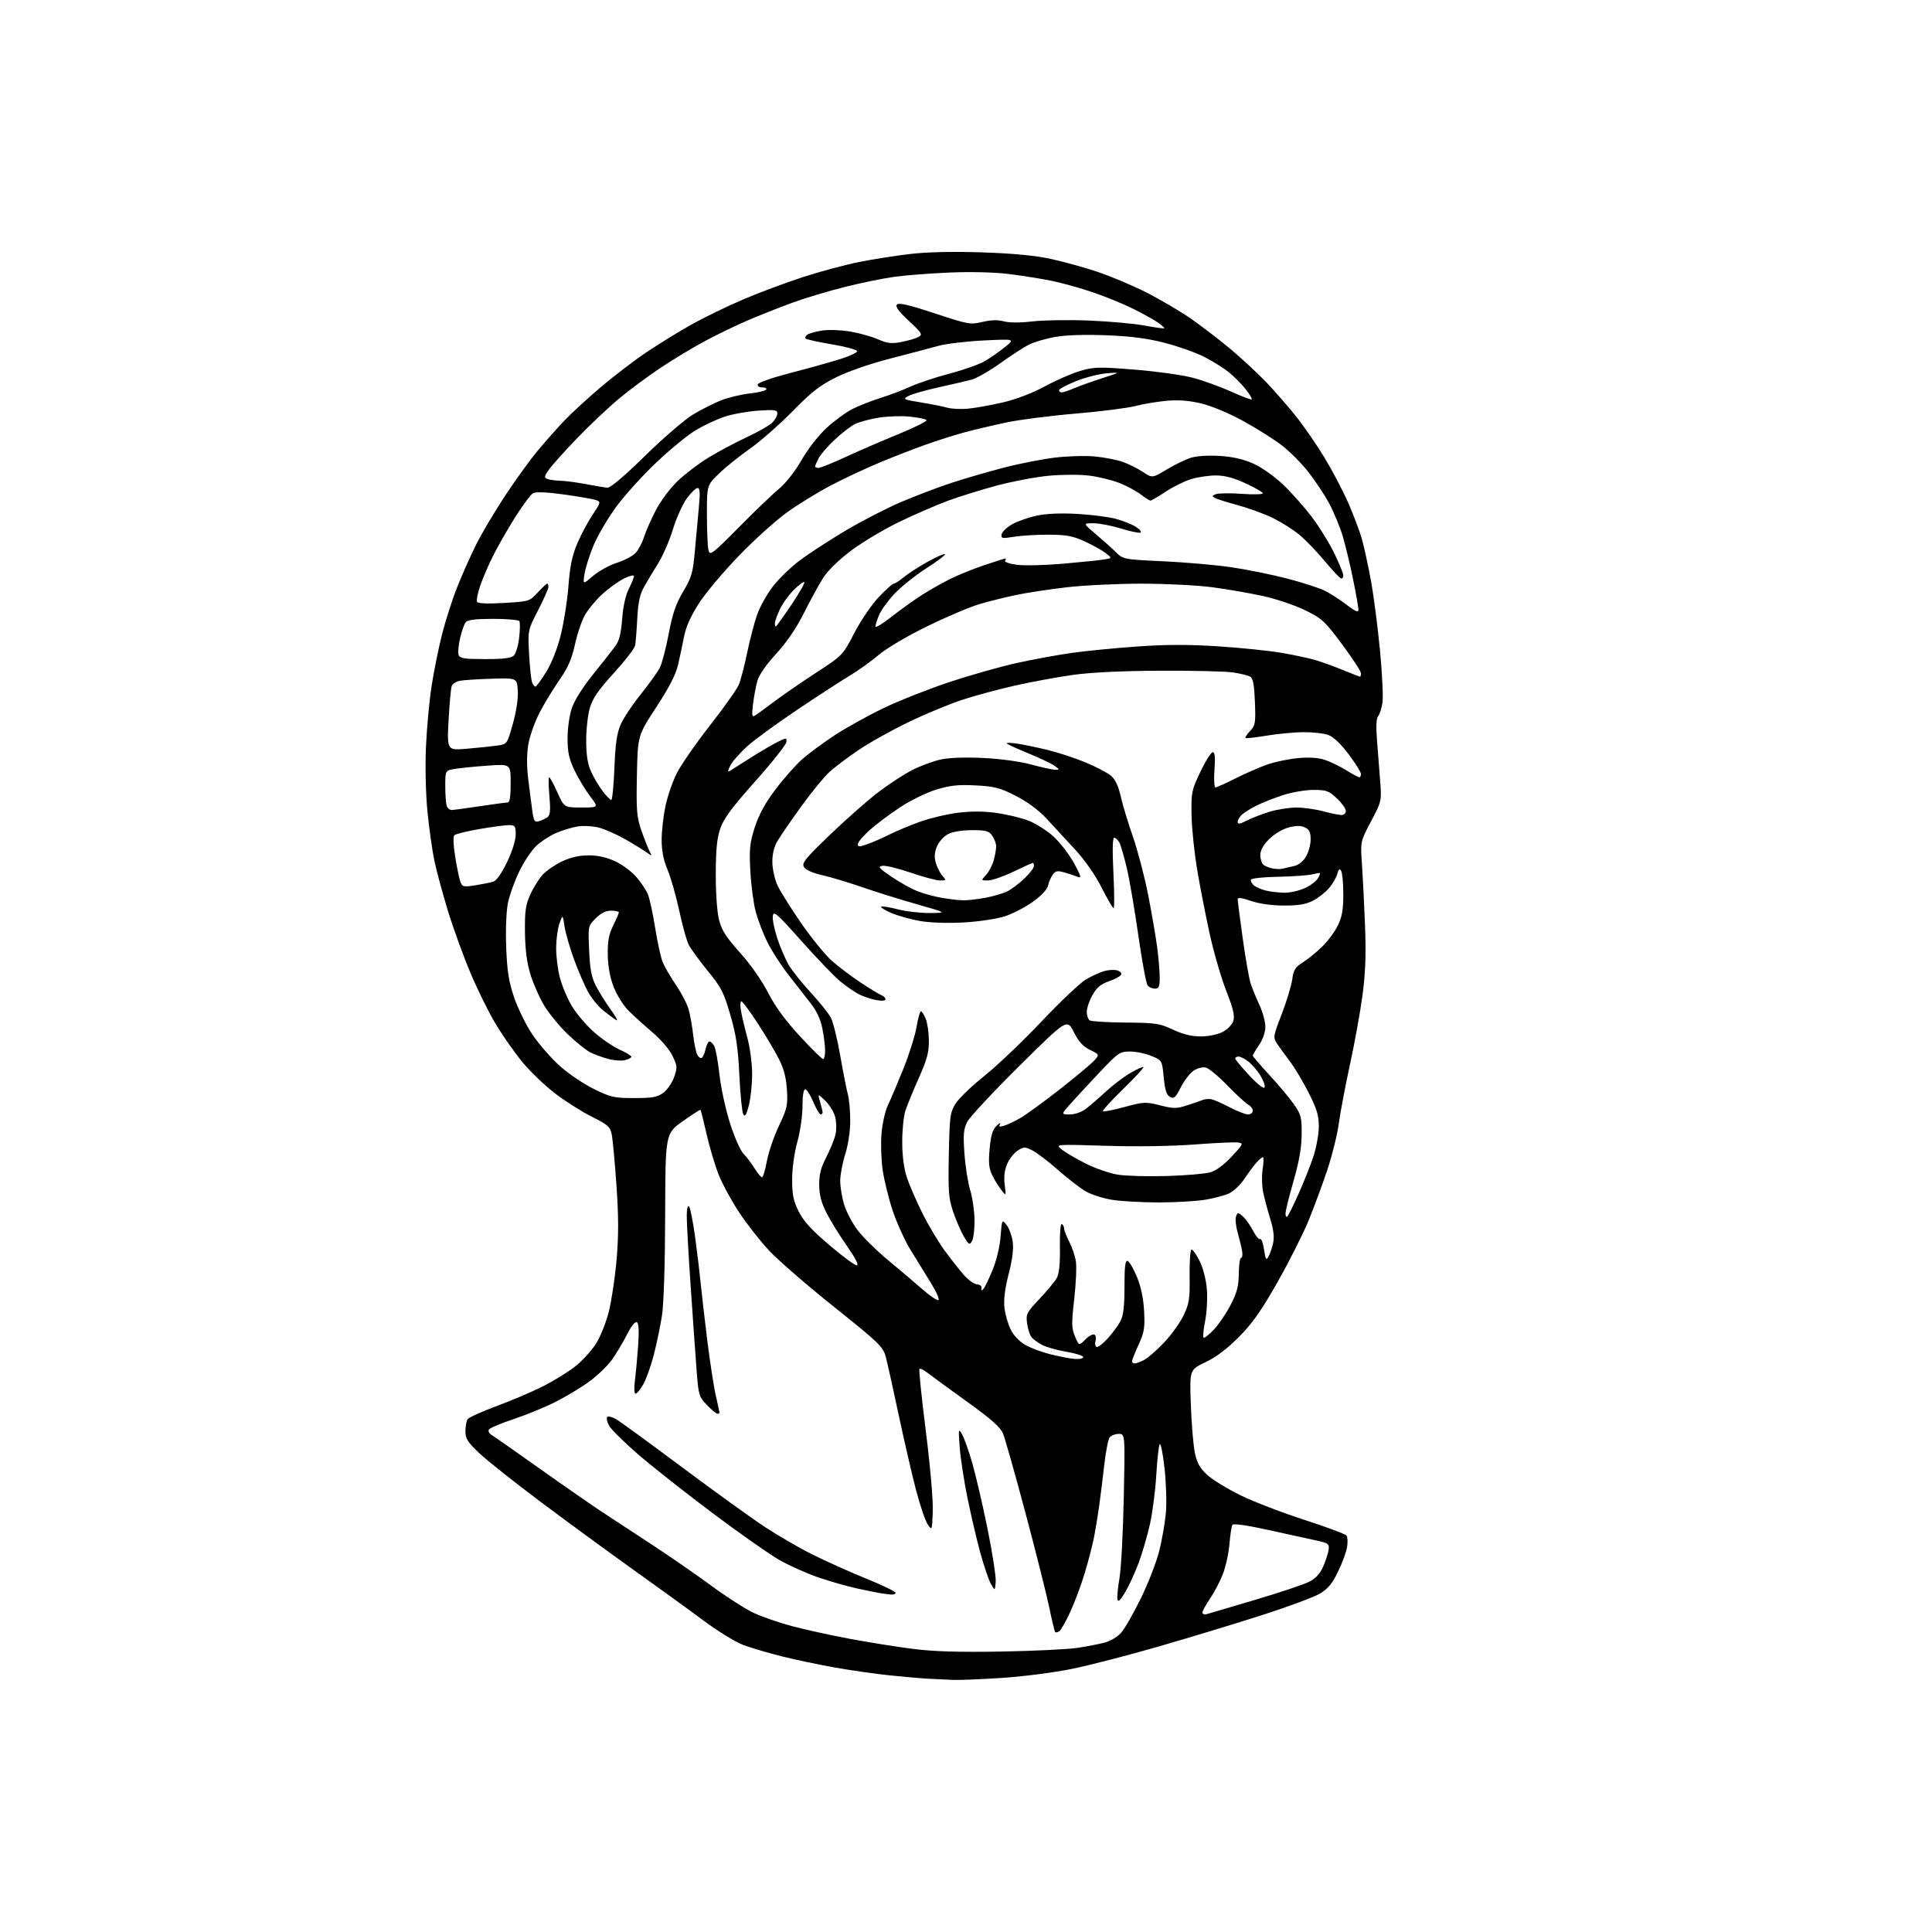 <?xml version="1.0" encoding="UTF-8" standalone="no"?>
<svg 
  version="1.1" 
  xmlns="http://www.w3.org/2000/svg" 
  xmlns:xlink="http://www.w3.org/1999/xlink" 
  xmlns:svg="http://www.w3.org/2000/svg"
  xmlns:rdf="http://www.w3.org/1999/02/22-rdf-syntax-ns#"
  xmlns:cc="http://creativecommons.org/ns#"
  xmlns:dc="http://purl.org/dc/elements/1.1/"
  viewBox="0 0 768 768"
  width="768"
  height="768"
>
<style>svg {background-color: white; }</style>"
<path stroke="none" fill="black" fill-rule="evenodd" d="M379.00,667.79C376.52,667.70 372.02,667.49 369.00,667.32C365.98,667.15 359.00,666.54 353.50,665.96C348.00,665.39 338.32,664.00 332.00,662.89C325.68,661.77 316.10,659.76 310.72,658.41C305.34,657.06 298.46,655.02 295.42,653.88C292.38,652.75 285.31,648.40 279.70,644.23C274.09,640.05 261.62,631.02 252.00,624.16C242.38,617.30 225.87,605.22 215.32,597.32C204.77,589.42 193.63,580.59 190.57,577.69C185.88,573.26 185.00,571.88 185.02,568.96C185.02,567.06 185.40,564.91 185.86,564.19C186.32,563.47 191.44,561.14 197.25,559.00C203.05,556.87 211.35,553.34 215.69,551.15C220.03,548.97 225.85,545.40 228.61,543.21C231.38,541.03 235.07,537.01 236.82,534.28C238.57,531.56 240.88,525.87 241.96,521.64C243.04,517.41 244.44,508.15 245.07,501.05C245.93,491.33 245.93,483.97 245.06,471.32C244.42,462.07 243.57,452.93 243.18,451.00C242.54,447.88 241.67,447.11 235.27,443.92C231.32,441.95 224.72,437.77 220.61,434.62C216.50,431.47 210.61,425.81 207.52,422.03C204.43,418.25 199.72,411.52 197.05,407.08C194.37,402.63 189.88,393.54 187.07,386.89C184.26,380.23 180.20,369.06 178.06,362.07C175.91,355.07 173.46,346.01 172.62,341.92C171.78,337.84 170.56,329.10 169.91,322.50C169.23,315.59 168.98,304.77 169.32,297.00C169.65,289.57 170.63,278.77 171.52,273.00C172.40,267.23 174.25,258.00 175.63,252.50C177.01,247.00 179.74,238.45 181.70,233.50C183.66,228.55 187.06,220.90 189.26,216.50C191.45,212.10 196.62,203.38 200.75,197.12C204.87,190.86 210.73,182.76 213.77,179.12C216.80,175.48 221.58,170.09 224.39,167.14C227.20,164.20 233.75,158.19 238.94,153.79C244.13,149.40 252.23,143.21 256.94,140.05C261.65,136.88 269.58,132.00 274.56,129.19C279.54,126.38 288.82,121.86 295.17,119.14C301.52,116.42 312.29,112.39 319.11,110.17C325.92,107.96 336.00,105.25 341.50,104.15C347.00,103.05 356.23,101.61 362.00,100.94C368.76,100.16 378.92,99.94 390.50,100.33C402.56,100.73 411.47,101.57 417.50,102.88C422.45,103.95 430.72,106.22 435.88,107.92C441.03,109.63 449.78,113.29 455.32,116.06C460.85,118.83 469.01,123.62 473.44,126.70C477.87,129.79 485.10,135.34 489.50,139.05C493.90,142.76 500.22,148.66 503.55,152.15C506.87,155.64 512.11,161.65 515.19,165.50C518.27,169.35 523.32,176.67 526.42,181.76C529.51,186.85 533.77,194.95 535.89,199.76C538.00,204.57 540.43,210.97 541.30,214.00C542.17,217.03 543.79,224.45 544.91,230.50C546.03,236.55 547.67,249.14 548.56,258.47C549.46,267.81 549.90,277.24 549.55,279.42C549.20,281.61 548.42,284.00 547.81,284.72C547.09,285.60 546.94,288.83 547.38,294.27C547.75,298.80 548.32,306.10 548.64,310.50C549.23,318.45 549.21,318.55 545.00,326.50C540.77,334.50 540.77,334.50 541.40,343.50C541.74,348.45 542.30,359.48 542.62,368.00C543.06,379.39 542.80,386.68 541.63,395.50C540.76,402.10 538.52,414.48 536.66,423.00C534.81,431.52 532.81,442.11 532.21,446.52C531.62,450.94 529.56,459.27 527.63,465.05C525.70,470.82 522.35,479.87 520.19,485.16C518.03,490.44 512.49,501.43 507.88,509.58C501.38,521.07 497.93,525.97 492.50,531.45C487.79,536.19 483.43,539.49 479.19,541.50C472.87,544.50 472.87,544.50 473.38,558.50C473.65,566.20 474.39,574.84 475.01,577.70C475.88,581.69 477.04,583.71 480.01,586.39C482.13,588.31 488.06,591.93 493.18,594.43C498.31,596.94 509.70,601.32 518.50,604.17C527.30,607.01 534.85,609.83 535.27,610.42C535.70,611.01 535.79,613.08 535.48,615.00C535.17,616.92 533.56,621.30 531.91,624.72C529.62,629.46 527.90,631.55 524.70,633.47C522.39,634.85 512.17,638.66 502.00,641.93C491.82,645.20 473.38,650.81 461.00,654.39C448.62,657.98 432.77,662.07 425.76,663.48C418.75,664.89 406.38,666.48 398.26,667.00C390.14,667.53 381.48,667.88 379.00,667.79zM398.00,656.52C410.93,656.29 424.65,655.62 428.50,655.03C432.35,654.43 437.18,653.49 439.24,652.93C441.30,652.38 444.13,650.71 445.53,649.21C446.92,647.72 450.48,641.55 453.44,635.50C456.40,629.45 459.73,620.90 460.83,616.50C461.92,612.10 463.11,605.27 463.46,601.33C463.82,597.38 463.56,589.34 462.90,583.47C462.24,577.59 461.38,573.39 460.98,574.14C460.59,574.89 459.98,580.45 459.63,586.50C459.28,592.55 458.14,601.33 457.09,606.00C456.04,610.67 454.00,617.65 452.55,621.49C451.10,625.33 448.71,630.51 447.24,632.99C445.30,636.26 444.47,637.02 444.21,635.74C444.01,634.77 444.38,630.94 445.02,627.24C445.67,623.53 446.43,609.14 446.72,595.25C447.24,570.00 447.24,570.00 444.74,570.00C443.37,570.00 441.75,570.59 441.15,571.32C440.55,572.04 439.58,576.86 439.00,582.03C438.41,587.20 437.49,594.60 436.96,598.47C436.42,602.33 435.50,607.98 434.91,611.00C434.32,614.02 432.69,620.33 431.30,625.00C429.91,629.67 427.31,636.70 425.52,640.61C423.72,644.52 421.72,648.05 421.06,648.46C420.41,648.87 419.68,649.01 419.45,648.78C419.22,648.55 418.15,644.12 417.08,638.93C416.00,633.74 411.75,616.85 407.63,601.38C403.51,585.91 399.50,571.73 398.71,569.86C397.65,567.31 394.03,564.11 384.40,557.19C377.30,552.09 370.27,546.95 368.77,545.77C367.26,544.60 365.79,543.87 365.50,544.17C365.21,544.46 366.35,555.58 368.03,568.89C369.79,582.88 370.96,596.33 370.79,600.79C370.50,608.46 370.49,608.49 368.76,605.94C367.81,604.54 365.68,598.24 364.04,591.94C362.41,585.65 359.30,572.17 357.14,562.00C354.99,551.83 352.70,541.58 352.07,539.24C351.01,535.33 349.34,533.73 331.71,519.64C321.14,511.21 309.54,501.16 305.92,497.32C302.31,493.47 296.85,486.54 293.80,481.91C290.75,477.29 287.07,470.50 285.63,466.83C284.19,463.17 282.05,455.97 280.88,450.83C279.71,445.70 278.63,441.36 278.47,441.18C278.32,441.01 275.12,443.06 271.35,445.75C264.50,450.64 264.50,450.64 264.41,483.07C264.36,502.51 263.85,518.50 263.14,523.00C262.50,527.12 261.05,534.09 259.92,538.48C258.79,542.88 256.91,548.16 255.75,550.23C254.58,552.31 253.20,554.00 252.68,554.00C252.11,554.00 251.99,551.89 252.39,548.75C252.76,545.86 253.34,539.63 253.67,534.89C254.08,529.08 253.92,526.07 253.17,525.61C252.50,525.19 250.91,527.20 249.13,530.71C247.51,533.90 244.81,538.39 243.13,540.69C241.45,543.00 237.54,546.75 234.45,549.04C231.36,551.32 225.42,554.93 221.24,557.07C217.07,559.20 209.46,562.35 204.33,564.06C199.21,565.76 194.71,567.66 194.33,568.27C193.96,568.88 194.45,569.85 195.44,570.44C196.42,571.02 205.16,577.14 214.86,584.03C224.56,590.92 235.65,598.61 239.50,601.13C243.35,603.65 252.35,609.55 259.50,614.24C266.65,618.94 277.23,626.26 283.00,630.52C288.77,634.78 296.20,639.54 299.50,641.10C302.80,642.65 309.74,645.06 314.93,646.44C320.12,647.82 330.47,650.09 337.93,651.48C345.39,652.87 356.68,654.67 363.00,655.47C371.22,656.51 381.21,656.81 398.00,656.52zM479.75,641.63C480.71,641.35 489.38,638.79 499.00,635.94C508.62,633.09 518.23,629.88 520.33,628.81C523.04,627.45 524.71,625.64 526.00,622.69C527.00,620.38 527.98,617.38 528.16,616.00C528.47,613.71 528.04,613.40 523.00,612.31C519.98,611.66 511.43,609.78 504.01,608.15C495.45,606.26 490.29,605.54 489.89,606.17C489.55,606.72 489.02,610.18 488.72,613.85C488.41,617.53 487.21,622.94 486.05,625.88C484.89,628.82 482.60,633.17 480.97,635.54C479.34,637.92 478.00,640.37 478.00,641.00C478.00,641.62 478.79,641.91 479.75,641.63zM354.25,633.86C353.29,633.79 351.38,633.55 350.00,633.32C348.62,633.10 344.37,632.24 340.55,631.40C336.73,630.57 329.84,628.60 325.25,627.03C320.66,625.45 313.66,622.31 309.70,620.05C305.74,617.78 293.68,609.30 282.90,601.21C272.12,593.12 258.85,582.63 253.40,577.91C247.96,573.18 242.86,568.12 242.08,566.66C241.30,565.20 240.99,563.67 241.40,563.27C241.80,562.87 243.36,563.25 244.87,564.11C246.38,564.98 258.16,573.56 271.06,583.20C283.95,592.83 298.77,603.52 304.00,606.96C309.23,610.40 317.77,615.35 323.00,617.96C328.23,620.57 337.79,624.86 344.25,627.49C350.71,630.12 356.00,632.66 356.00,633.14C356.00,633.61 355.21,633.94 354.25,633.86zM395.81,628.82C395.50,632.50 395.50,632.50 393.84,629.48C392.93,627.82 391.03,622.20 389.61,616.98C388.19,611.77 385.93,602.04 384.57,595.37C383.21,588.70 381.83,579.70 381.50,575.37C380.94,567.99 381.00,567.66 382.42,570.13C383.26,571.58 385.07,576.67 386.45,581.44C387.84,586.21 390.58,598.00 392.54,607.63C394.50,617.26 395.97,626.80 395.81,628.82zM285.20,562.00C284.75,562.00 282.88,560.44 281.04,558.54C277.81,555.21 277.66,554.71 276.88,544.29C276.43,538.36 275.37,523.38 274.53,511.00C273.68,498.62 273.00,486.27 273.00,483.55C273.00,480.59 273.36,478.98 273.90,479.55C274.39,480.07 275.50,485.68 276.35,492.00C277.21,498.32 278.18,506.43 278.52,510.00C278.86,513.58 280.03,523.70 281.11,532.50C282.20,541.30 283.75,551.34 284.55,554.81C285.35,558.28 286.00,561.32 286.00,561.56C286.00,561.80 285.64,562.00 285.20,562.00zM451.05,542.00C451.63,542.00 453.32,541.37 454.81,540.60C456.31,539.82 459.90,536.68 462.80,533.62C465.70,530.55 469.19,525.67 470.55,522.77C472.74,518.14 473.02,516.26 472.89,507.25C472.82,501.62 473.14,496.89 473.63,496.75C474.11,496.61 475.57,498.65 476.87,501.27C478.28,504.13 479.44,508.64 479.75,512.50C480.04,516.05 479.73,521.71 479.07,525.07C478.40,528.44 478.11,531.44 478.42,531.75C478.72,532.06 480.58,530.61 482.53,528.53C484.49,526.46 487.51,522.00 489.24,518.63C491.74,513.75 492.40,511.22 492.44,506.25C492.47,502.81 492.89,500.00 493.36,500.00C493.84,500.00 494.01,498.76 493.75,497.25C493.49,495.74 492.69,492.43 491.97,489.90C491.25,487.38 490.98,484.50 491.35,483.52C492.01,481.81 492.14,481.82 494.13,483.61C495.27,484.65 497.08,487.20 498.14,489.29C499.21,491.37 500.46,492.83 500.93,492.55C501.39,492.26 502.09,494.14 502.48,496.72C503.08,500.69 503.35,501.13 504.24,499.54C504.81,498.51 505.64,496.11 506.07,494.20C506.62,491.76 506.29,488.91 504.97,484.61C503.94,481.25 502.66,476.48 502.14,474.00C501.61,471.52 501.51,467.36 501.93,464.75C502.34,462.14 502.38,460.00 502.02,460.00C501.65,460.00 500.46,461.01 499.37,462.25C498.29,463.49 496.15,466.38 494.61,468.68C493.08,470.97 490.39,473.54 488.63,474.37C486.88,475.20 482.53,476.36 478.97,476.94C475.41,477.51 467.10,477.98 460.50,477.98C453.90,477.98 445.57,477.51 442.00,476.93C438.43,476.36 433.70,474.82 431.50,473.53C429.30,472.23 424.35,468.40 420.50,465.01C416.65,461.62 412.07,458.14 410.31,457.27C407.37,455.81 406.92,455.82 404.48,457.42C403.02,458.38 401.15,460.79 400.31,462.80C399.30,465.21 398.99,467.97 399.38,470.97C399.97,475.50 399.97,475.50 398.01,473.00C396.93,471.62 395.30,468.96 394.39,467.08C393.10,464.40 392.89,462.13 393.40,456.58C393.90,451.25 394.58,449.01 396.17,447.50C397.33,446.40 397.93,446.11 397.51,446.86C396.92,447.90 397.29,448.05 399.12,447.50C400.43,447.11 403.33,445.75 405.56,444.47C407.79,443.19 414.77,438.11 421.06,433.19C427.35,428.27 433.54,423.11 434.82,421.73C437.13,419.23 437.13,419.23 433.32,417.36C430.52,416.00 428.79,414.09 426.83,410.23C424.16,404.97 424.16,404.97 405.21,423.73C394.78,434.06 385.46,444.06 384.49,445.96C383.03,448.84 382.84,450.93 383.38,458.56C383.73,463.59 384.76,470.13 385.67,473.10C386.57,476.07 387.35,481.43 387.39,485.00C387.44,488.57 386.99,492.33 386.39,493.35C385.41,495.03 385.11,494.86 383.14,491.51C381.94,489.48 380.03,485.06 378.90,481.70C377.08,476.30 376.88,473.65 377.17,459.04C377.48,443.71 377.67,442.22 379.86,438.71C381.15,436.62 386.33,431.64 391.36,427.64C396.39,423.63 406.57,413.93 414.00,406.08C421.43,398.22 429.37,390.70 431.67,389.35C433.96,388.01 437.20,386.52 438.87,386.04C440.54,385.56 442.85,385.41 444.00,385.71C445.14,386.01 445.91,386.76 445.71,387.37C445.50,387.99 443.36,389.18 440.94,390.02C437.61,391.18 435.99,392.52 434.28,395.53C433.05,397.71 432.03,400.71 432.02,402.19C432.01,403.67 432.54,405.22 433.21,405.63C433.88,406.04 440.29,406.42 447.46,406.48C459.43,406.58 460.97,406.81 466.28,409.29C470.25,411.15 473.69,412.00 477.28,412.00C480.27,412.00 483.97,411.25 485.94,410.25C487.91,409.25 489.75,407.37 490.24,405.85C490.91,403.80 490.28,401.11 487.44,393.85C485.43,388.71 482.49,378.59 480.90,371.36C479.31,364.13 477.07,352.66 475.92,345.86C474.77,339.06 473.75,329.23 473.66,324.00C473.51,314.95 473.67,314.14 477.20,306.75C479.24,302.49 481.43,299.00 482.09,299.00C482.93,299.00 483.13,300.99 482.77,306.00C482.49,309.85 482.67,313.00 483.16,313.00C483.65,313.00 487.30,311.36 491.27,309.36C495.25,307.36 500.95,304.88 503.94,303.85C506.93,302.82 512.37,301.70 516.03,301.36C520.37,300.96 524.05,301.19 526.58,302.03C528.73,302.73 532.56,304.59 535.10,306.16C537.64,307.72 540.01,309.00 540.36,309.00C540.71,309.00 541.00,308.39 541.00,307.65C541.00,306.91 538.77,303.36 536.06,299.77C532.84,295.52 529.99,292.84 527.91,292.12C526.14,291.50 521.73,291.02 518.10,291.05C514.47,291.08 507.90,291.70 503.50,292.43C499.10,293.16 495.31,293.59 495.08,293.38C494.85,293.17 495.68,291.90 496.93,290.57C499.02,288.35 499.18,287.40 498.85,279.04C498.59,272.33 498.11,269.68 497.01,269.00C496.19,268.50 493.04,267.73 490.01,267.29C486.98,266.86 473.93,266.55 461.00,266.62C445.82,266.70 433.59,267.29 426.47,268.29C420.40,269.15 410.13,271.03 403.65,272.49C397.18,273.94 387.74,276.48 382.69,278.12C377.63,279.77 368.05,283.74 361.39,286.94C354.73,290.14 345.78,295.11 341.52,297.99C337.25,300.87 331.98,304.83 329.82,306.78C327.65,308.74 322.61,314.88 318.61,320.42C314.61,325.96 310.36,332.13 309.17,334.12C307.72,336.53 307.01,339.36 307.02,342.62C307.03,345.30 307.92,349.44 309.00,351.80C310.07,354.17 314.34,360.99 318.48,366.97C322.62,372.95 328.13,379.71 330.73,381.99C333.32,384.27 338.42,388.12 342.06,390.54C345.70,392.96 349.42,395.23 350.34,395.58C351.25,395.93 352.00,396.67 352.00,397.22C352.00,397.84 350.57,397.95 348.28,397.53C346.24,397.14 343.20,396.14 341.53,395.29C339.87,394.44 336.57,392.19 334.21,390.27C331.85,388.36 324.87,381.13 318.71,374.20C308.70,362.96 307.47,361.89 307.20,364.18C307.03,365.59 307.85,369.61 309.02,373.12C310.19,376.63 312.21,381.32 313.50,383.54C314.79,385.77 318.74,390.72 322.27,394.54C325.81,398.37 329.43,402.91 330.32,404.63C331.21,406.36 332.87,413.11 334.01,419.63C335.15,426.16 336.51,433.07 337.03,435.00C337.56,436.93 337.99,441.65 337.98,445.50C337.98,449.67 337.17,455.06 335.99,458.84C334.89,462.33 334.00,467.08 334.00,469.41C334.00,471.73 334.68,475.93 335.51,478.74C336.35,481.54 338.76,486.14 340.87,488.95C342.98,491.75 348.48,497.18 353.10,501.00C357.72,504.82 363.86,510.02 366.74,512.56C369.63,515.10 372.45,517.02 373.03,516.82C373.60,516.63 372.26,513.56 370.04,509.99C367.82,506.42 364.16,500.47 361.90,496.77C359.64,493.07 356.47,486.09 354.86,481.27C353.25,476.45 351.45,469.12 350.86,465.00C350.28,460.88 350.08,454.29 350.43,450.37C350.78,446.46 351.92,441.48 352.96,439.31C354.01,437.15 356.75,430.70 359.06,424.97C361.37,419.25 363.74,411.74 364.33,408.29C364.92,404.83 365.71,402.00 366.08,402.00C366.45,402.00 367.31,403.33 367.98,404.96C368.66,406.59 369.22,410.52 369.24,413.71C369.27,418.36 368.48,421.27 365.25,428.50C363.04,433.45 360.64,439.30 359.92,441.50C359.21,443.70 358.63,449.32 358.65,454.00C358.66,459.43 359.32,464.49 360.48,468.00C361.47,471.02 364.26,477.45 366.67,482.28C369.08,487.12 373.08,493.82 375.56,497.19C378.04,500.56 381.46,504.90 383.16,506.84C384.86,508.77 387.21,510.44 388.37,510.55C389.61,510.66 390.37,511.32 390.18,512.12C389.97,513.03 390.19,513.16 390.84,512.50C391.38,511.95 393.03,508.57 394.51,505.00C396.10,501.14 397.42,495.68 397.74,491.57C398.29,484.72 398.31,484.67 400.09,486.87C401.08,488.09 402.18,491.03 402.54,493.40C402.99,496.39 402.50,500.38 400.96,506.43C399.42,512.46 398.92,516.64 399.31,520.00C399.63,522.68 400.77,526.59 401.84,528.69C402.99,530.94 405.38,533.41 407.65,534.67C409.77,535.86 414.20,537.51 417.50,538.34C420.80,539.17 425.07,540.00 427.00,540.18C428.93,540.35 430.55,540.05 430.60,539.50C430.66,538.95 427.71,538.00 424.05,537.38C420.39,536.76 416.04,535.55 414.38,534.69C412.71,533.84 410.78,532.44 410.09,531.61C409.39,530.77 408.58,528.29 408.29,526.10C407.78,522.35 408.08,521.76 413.24,516.31C416.26,513.11 419.35,509.38 420.10,508.00C421.04,506.30 421.43,502.38 421.33,495.75C421.24,490.12 421.57,486.23 422.09,486.56C422.59,486.87 423.00,487.67 423.00,488.35C423.00,489.02 423.91,491.36 425.02,493.54C426.14,495.72 427.33,499.24 427.67,501.38C428.02,503.51 427.72,510.26 427.02,516.38C425.90,526.16 425.94,527.95 427.32,531.25C428.90,535.01 428.90,535.01 431.46,532.45C432.87,531.04 434.48,530.18 435.05,530.53C435.62,530.88 435.82,531.99 435.50,533.00C435.18,534.01 435.34,535.09 435.85,535.41C436.36,535.72 438.38,534.21 440.33,532.05C442.29,529.89 444.59,526.76 445.44,525.11C446.57,522.94 447.00,519.13 447.00,511.47C447.00,503.41 447.30,500.93 448.25,501.24C448.94,501.47 450.60,504.32 451.94,507.57C453.56,511.50 454.53,516.09 454.80,521.19C455.15,527.86 454.86,529.62 452.60,534.56C451.17,537.68 450.00,540.64 450.00,541.12C450.00,541.60 450.47,542.00 451.05,542.00zM340.57,503.00C341.53,503.00 340.17,500.32 336.64,495.25C333.67,490.99 329.99,485.02 328.47,482.00C326.47,478.04 325.68,474.96 325.65,471.00C325.62,466.85 326.31,464.15 328.46,460.00C330.02,456.98 331.67,452.93 332.11,451.00C332.56,449.05 332.50,445.93 331.98,443.95C331.46,442.00 329.68,439.11 328.04,437.54C325.04,434.67 325.04,434.67 326.02,438.08C326.56,439.95 327.00,441.83 327.00,442.24C327.00,442.66 326.64,443.00 326.20,443.00C325.76,443.00 324.45,440.75 323.28,438.00C322.12,435.25 320.68,433.00 320.09,433.00C319.41,433.00 319.00,435.57 319.00,439.77C319.00,443.51 318.09,449.83 316.96,453.89C315.79,458.14 314.91,464.38 314.89,468.70C314.86,474.74 315.34,477.18 317.41,481.41C319.32,485.32 322.38,488.70 329.53,494.82C334.79,499.32 339.75,503.00 340.57,503.00zM511.82,483.45C512.28,482.93 514.26,478.89 516.23,474.49C518.21,470.08 520.81,463.55 522.01,459.99C523.22,456.42 524.22,451.02 524.25,448.00C524.29,443.50 523.56,441.03 520.23,434.43C517.99,429.99 514.60,424.32 512.70,421.83C510.80,419.34 508.51,416.18 507.60,414.80C506.04,412.41 506.12,411.88 509.50,403.13C511.45,398.09 513.32,391.91 513.67,389.40C514.19,385.56 514.86,384.48 517.90,382.56C519.88,381.30 523.34,378.49 525.58,376.30C527.83,374.12 530.64,370.31 531.83,367.85C533.50,364.39 534.00,361.55 533.98,355.43C533.98,351.07 533.59,346.89 533.12,346.15C532.48,345.16 532.10,345.46 531.63,347.33C531.28,348.71 529.82,351.25 528.37,352.97C526.93,354.68 524.02,356.97 521.91,358.04C519.06,359.50 516.10,359.99 510.29,359.97C505.44,359.95 500.52,359.25 497.25,358.12C493.65,356.88 492.00,356.67 492.00,357.46C492.00,358.10 492.90,365.12 494.01,373.06C495.11,381.00 496.53,389.07 497.16,390.99C497.79,392.90 499.36,396.73 500.65,399.49C501.93,402.24 502.98,406.12 502.99,408.11C503.00,410.33 502.03,413.14 500.50,415.40C499.12,417.43 498.00,419.34 498.00,419.65C498.00,419.95 500.98,423.42 504.62,427.35C508.26,431.28 512.65,436.52 514.37,439.00C517.22,443.10 517.49,444.17 517.43,451.00C517.38,456.27 516.42,461.76 514.19,469.50C512.44,475.55 511.01,481.38 511.01,482.45C511.00,483.57 511.35,484.00 511.82,483.45zM302.91,468.00C303.32,468.00 304.19,465.11 304.84,461.58C305.49,458.06 307.64,451.75 309.62,447.58C312.89,440.70 313.19,439.36 312.82,433.25C312.53,428.47 311.61,424.90 309.65,421.00C308.12,417.98 304.32,411.57 301.19,406.77C298.06,401.96 295.14,398.02 294.70,398.02C294.27,398.01 294.20,399.69 294.54,401.75C294.89,403.81 296.04,408.68 297.09,412.56C298.18,416.60 298.99,422.81 298.98,427.06C298.97,431.15 298.38,436.74 297.67,439.47C296.73,443.13 296.15,444.05 295.48,442.97C294.99,442.17 294.28,435.21 293.91,427.51C293.38,416.37 292.64,411.43 290.30,403.39C287.69,394.41 286.68,392.44 281.30,385.89C277.97,381.82 274.57,377.15 273.74,375.50C272.92,373.85 271.24,367.77 270.01,362.00C268.77,356.23 266.69,348.93 265.38,345.78C263.72,341.79 263.01,338.16 263.02,333.78C263.03,330.33 263.70,324.35 264.51,320.50C265.32,316.65 267.33,310.80 268.97,307.50C270.61,304.20 276.53,295.65 282.12,288.50C287.71,281.35 292.91,274.02 293.68,272.21C294.44,270.40 295.93,264.70 296.99,259.55C298.05,254.40 299.83,247.58 300.95,244.40C302.07,241.21 304.92,236.10 307.29,233.05C309.66,230.00 314.45,225.36 317.95,222.75C321.44,220.13 329.52,214.87 335.90,211.06C342.28,207.25 352.28,202.08 358.13,199.59C363.98,197.09 372.98,193.66 378.13,191.98C383.28,190.29 392.55,187.59 398.73,185.98C404.90,184.36 414.13,182.54 419.23,181.92C424.33,181.30 431.57,181.09 435.31,181.46C439.06,181.83 444.01,182.80 446.31,183.61C448.62,184.42 452.20,186.20 454.29,187.58C458.07,190.08 458.07,190.08 463.79,186.63C466.93,184.74 471.25,182.64 473.38,181.97C475.71,181.25 480.32,180.95 484.88,181.24C490.13,181.57 494.30,182.52 498.28,184.32C501.57,185.80 506.67,189.41 510.12,192.70C513.46,195.88 518.62,201.72 521.60,205.68C524.58,209.64 528.59,216.15 530.51,220.16C532.43,224.17 534.00,228.02 534.00,228.72C534.00,229.42 533.64,230.00 533.20,230.00C532.76,230.00 529.79,226.87 526.61,223.04C523.42,219.22 518.85,214.48 516.46,212.52C514.06,210.55 509.43,207.62 506.16,206.00C502.90,204.38 496.69,202.09 492.36,200.92C488.04,199.74 483.82,198.41 483.00,197.96C481.73,197.26 481.78,197.03 483.34,196.43C484.35,196.04 488.97,195.98 493.59,196.31C498.22,196.64 502.00,196.54 502.00,196.10C502.00,195.66 498.93,193.88 495.17,192.15C490.39,189.94 486.84,189.00 483.33,189.00C480.57,189.00 476.17,189.65 473.54,190.44C470.91,191.23 466.35,193.48 463.39,195.44C460.44,197.40 457.73,199.00 457.36,199.00C456.99,199.00 455.23,197.89 453.44,196.52C451.66,195.16 447.83,193.12 444.94,191.98C442.05,190.84 436.70,189.53 433.04,189.07C429.39,188.61 422.20,188.62 417.07,189.10C411.94,189.57 402.67,191.31 396.48,192.96C390.29,194.61 381.47,197.35 376.87,199.04C372.26,200.74 363.51,204.54 357.41,207.49C351.31,210.44 342.70,215.58 338.27,218.92C333.41,222.58 329.02,226.87 327.20,229.74C325.54,232.36 322.11,238.64 319.57,243.70C316.55,249.72 312.74,255.30 308.54,259.88C304.59,264.18 301.72,268.33 301.06,270.68C300.47,272.78 299.70,276.93 299.34,279.91C298.80,284.40 298.93,285.17 300.09,284.47C300.87,284.00 304.21,281.57 307.52,279.06C310.84,276.55 318.38,271.35 324.27,267.50C335.00,260.50 335.00,260.50 339.62,251.60C342.17,246.70 346.53,240.29 349.32,237.35C352.11,234.41 354.80,232.00 355.30,232.00C355.80,232.00 357.54,230.88 359.16,229.52C360.78,228.15 365.03,225.40 368.61,223.40C372.18,221.40 375.34,220.01 375.63,220.30C375.92,220.59 372.58,223.13 368.20,225.93C363.82,228.74 358.13,233.29 355.56,236.04C352.98,238.79 350.23,242.59 349.44,244.49C348.65,246.38 348.00,248.44 348.00,249.05C348.00,249.67 350.81,247.97 354.25,245.28C357.69,242.59 362.98,238.78 366.00,236.82C369.02,234.86 374.20,231.90 377.50,230.25C380.80,228.60 387.04,226.07 391.36,224.63C395.69,223.18 399.43,222.00 399.67,222.00C399.92,222.00 399.86,222.42 399.55,222.93C399.23,223.44 401.41,224.16 404.38,224.53C407.35,224.90 415.57,224.70 422.64,224.08C429.71,223.45 436.99,222.71 438.81,222.42C442.12,221.89 442.12,221.89 439.61,219.91C438.23,218.83 434.49,216.74 431.30,215.27C426.51,213.07 424.02,212.59 417.00,212.55C412.32,212.52 406.10,212.89 403.16,213.36C398.27,214.14 397.84,214.06 398.16,212.38C398.36,211.38 400.25,209.58 402.38,208.39C404.50,207.20 408.90,205.66 412.15,204.97C415.94,204.16 421.71,203.92 428.28,204.29C433.90,204.61 440.83,205.50 443.67,206.27C446.51,207.04 450.11,208.49 451.65,209.51C453.20,210.52 453.94,211.52 453.30,211.73C452.66,211.95 449.13,211.19 445.46,210.06C441.79,208.93 436.92,208.00 434.64,208.01C430.50,208.01 430.50,208.01 435.50,212.24C438.25,214.57 441.85,217.80 443.50,219.42C446.49,222.35 446.56,222.37 462.50,223.12C471.30,223.53 483.45,224.60 489.50,225.49C495.55,226.37 505.53,228.40 511.68,229.99C517.82,231.58 524.62,233.79 526.78,234.89C528.93,235.99 532.79,238.48 535.35,240.44C538.77,243.05 540.00,243.57 540.00,242.40C540.00,241.53 539.08,236.24 537.95,230.66C536.82,225.07 534.98,217.35 533.86,213.50C532.75,209.65 530.24,203.57 528.30,200.00C526.36,196.43 522.58,190.75 519.91,187.39C517.24,184.03 512.59,179.38 509.57,177.05C506.55,174.72 499.74,170.42 494.44,167.49C488.91,164.44 481.81,161.43 477.79,160.45C472.93,159.26 468.71,158.90 464.06,159.29C460.37,159.60 454.68,160.54 451.43,161.38C448.17,162.22 437.40,163.59 427.50,164.42C417.60,165.25 405.23,166.84 400.00,167.95C394.77,169.05 387.35,170.81 383.50,171.84C379.65,172.87 372.68,175.08 368.00,176.75C363.32,178.41 355.00,181.65 349.50,183.94C344.00,186.24 335.28,190.33 330.13,193.04C324.97,195.76 317.18,200.55 312.81,203.70C308.44,206.85 299.92,214.52 293.88,220.76C287.84,226.99 280.70,235.46 278.02,239.57C274.73,244.60 272.75,248.94 271.98,252.78C271.35,255.93 270.28,261.01 269.59,264.08C268.71,268.03 266.16,273.01 260.92,281.05C253.50,292.42 253.50,292.42 253.18,308.24C252.90,322.29 253.10,324.74 254.99,330.20C256.16,333.59 257.61,337.28 258.22,338.40C259.28,340.40 259.25,340.41 256.91,338.74C255.58,337.80 251.80,335.48 248.50,333.60C245.20,331.71 240.54,329.65 238.14,329.01C235.72,328.38 231.93,328.16 229.64,328.53C227.36,328.90 223.47,330.08 221.00,331.15C218.53,332.22 214.98,334.54 213.13,336.30C211.28,338.06 208.26,342.60 206.42,346.38C204.59,350.16 202.57,355.77 201.93,358.84C201.25,362.13 200.96,369.34 201.22,376.46C201.58,386.09 202.22,390.10 204.38,396.50C205.87,400.90 209.15,407.55 211.67,411.28C214.19,415.01 219.01,420.55 222.37,423.60C225.73,426.64 231.84,430.79 235.94,432.82C242.81,436.21 244.08,436.50 252.12,436.50C259.40,436.50 261.31,436.15 263.67,434.41C265.23,433.26 267.16,430.46 267.96,428.18C269.32,424.33 269.27,423.74 267.29,419.65C266.08,417.16 262.65,413.15 259.38,410.38C256.21,407.70 251.94,403.84 249.90,401.81C247.83,399.75 245.19,395.54 243.94,392.31C242.45,388.44 241.67,384.16 241.60,379.50C241.52,374.12 242.02,371.45 243.75,367.93C244.99,365.42 246.00,363.06 246.00,362.68C246.00,362.31 244.62,362.00 242.92,362.00C240.83,362.00 238.88,362.97 236.81,365.04C233.77,368.08 233.77,368.08 234.19,377.79C234.53,385.41 235.12,388.47 236.93,392.00C238.21,394.48 240.88,398.73 242.86,401.45C244.85,404.18 245.80,406.01 244.99,405.52C244.17,405.03 241.87,403.33 239.87,401.74C237.87,400.16 235.10,396.75 233.70,394.18C232.30,391.61 229.79,385.77 228.13,381.21C226.47,376.65 224.79,370.80 224.40,368.21C223.69,363.50 223.69,363.50 222.42,367.00C221.72,368.93 221.12,373.22 221.08,376.54C221.03,379.86 221.69,385.26 222.54,388.54C223.39,391.82 225.53,396.92 227.29,399.87C229.06,402.82 232.96,407.44 235.97,410.13C238.98,412.83 243.59,416.01 246.22,417.20C248.85,418.38 251.00,419.68 251.00,420.07C251.00,420.46 249.86,421.07 248.46,421.42C247.07,421.77 244.03,421.55 241.71,420.92C239.40,420.30 236.16,419.10 234.53,418.26C232.90,417.41 228.94,414.22 225.73,411.16C222.53,408.11 218.32,403.00 216.38,399.81C214.45,396.62 211.95,390.97 210.83,387.26C209.42,382.58 208.76,377.42 208.68,370.50C208.59,362.10 208.94,359.70 210.84,355.50C212.09,352.75 214.32,349.21 215.80,347.62C217.29,346.04 220.75,343.68 223.50,342.38C226.87,340.79 230.29,340.02 234.00,340.02C237.66,340.02 241.17,340.80 244.51,342.35C247.26,343.63 251.03,346.41 252.88,348.52C254.73,350.63 256.82,353.74 257.52,355.43C258.23,357.12 259.54,363.17 260.44,368.88C261.34,374.59 262.71,380.76 263.47,382.58C264.23,384.40 266.65,388.54 268.84,391.76C271.03,394.99 273.28,399.40 273.84,401.57C274.41,403.73 275.18,408.20 275.56,411.50C275.94,414.80 276.67,418.30 277.18,419.28C277.68,420.26 278.49,420.81 278.97,420.52C279.45,420.22 280.14,418.63 280.50,416.99C280.86,415.34 281.56,414.00 282.04,414.00C282.53,414.00 283.39,414.85 283.94,415.89C284.50,416.93 285.42,422.00 285.99,427.14C286.55,432.29 288.44,440.99 290.18,446.47C291.93,451.96 294.34,457.43 295.54,458.63C296.74,459.83 298.72,462.43 299.94,464.41C301.16,466.38 302.50,468.00 302.91,468.00zM464.00,467.48C471.43,467.25 479.13,466.59 481.12,466.02C483.39,465.37 486.58,463.01 489.62,459.74C494.31,454.70 494.41,454.49 492.07,454.16C490.74,453.97 482.93,454.33 474.72,454.96C465.78,455.64 451.72,455.85 439.65,455.47C419.50,454.85 419.50,454.85 422.00,456.89C423.38,458.02 427.65,460.54 431.50,462.49C435.35,464.44 441.20,466.46 444.50,466.97C447.80,467.48 456.57,467.71 464.00,467.48zM425.25,443.00C427.28,443.00 429.93,442.09 431.62,440.81C433.20,439.61 436.75,436.54 439.50,434.00C442.25,431.45 446.66,428.11 449.30,426.56C451.93,425.02 454.29,423.95 454.53,424.20C454.77,424.44 451.13,428.37 446.44,432.94C441.75,437.51 438.14,441.47 438.41,441.75C438.69,442.02 442.57,441.26 447.03,440.05C454.73,437.97 455.47,437.94 461.17,439.39C466.55,440.75 467.68,440.75 471.84,439.40C474.40,438.57 477.18,437.62 478.00,437.29C478.82,436.96 480.30,436.79 481.28,436.91C482.25,437.04 485.56,438.45 488.63,440.07C491.69,441.68 495.06,443.00 496.10,443.00C497.15,443.00 498.00,442.34 498.00,441.54C498.00,440.73 497.18,439.63 496.17,439.09C495.17,438.56 491.46,435.15 487.94,431.52C484.42,427.89 480.56,424.68 479.36,424.38C478.13,424.07 476.04,424.59 474.53,425.57C473.07,426.53 470.77,429.50 469.41,432.18C467.31,436.33 466.68,436.90 465.11,436.06C463.72,435.31 463.10,433.40 462.60,428.28C461.93,421.49 461.93,421.49 457.70,419.75C455.38,418.79 451.56,418.00 449.21,418.00C445.15,418.00 444.53,418.42 437.13,426.25C432.84,430.79 427.63,436.41 425.55,438.75C421.77,443.00 421.77,443.00 425.25,443.00zM502.70,432.25C502.96,431.57 502.20,429.44 501.01,427.52C499.83,425.60 497.70,423.13 496.29,422.02C494.88,420.91 493.12,420.00 492.37,420.00C491.61,420.00 491.00,420.34 491.00,420.75C491.00,421.16 493.53,424.20 496.62,427.50C499.97,431.07 502.43,433.00 502.70,432.25zM327.19,421.00C327.64,421.00 328.00,419.50 328.00,417.67C328.00,415.83 327.50,411.84 326.89,408.78C326.11,404.93 324.58,401.74 321.90,398.37C319.78,395.69 315.78,390.57 313.03,387.00C310.27,383.43 306.67,377.80 305.03,374.50C303.39,371.20 301.32,365.80 300.43,362.50C299.54,359.20 298.57,351.89 298.27,346.27C297.81,337.38 298.04,335.08 300.05,328.83C301.66,323.83 304.15,319.26 308.22,313.87C311.43,309.61 316.19,304.22 318.78,301.91C321.38,299.60 327.20,295.28 331.73,292.31C336.25,289.33 345.03,284.47 351.23,281.49C357.43,278.51 369.25,273.84 377.50,271.10C385.75,268.37 397.76,264.97 404.19,263.55C410.63,262.13 420.53,260.32 426.19,259.52C431.86,258.73 443.63,257.58 452.35,256.98C463.75,256.18 472.77,256.17 484.50,256.94C493.46,257.53 504.78,258.70 509.65,259.55C514.52,260.39 520.52,261.69 523.00,262.42C525.48,263.16 530.39,264.94 533.92,266.38C537.45,267.82 540.49,269.00 540.67,269.00C540.85,269.00 541.00,268.38 541.00,267.62C541.00,266.86 537.65,261.72 533.55,256.20C526.64,246.89 525.56,245.90 518.80,242.57C514.78,240.60 507.23,238.06 502.00,236.92C496.77,235.78 487.77,234.22 482.00,233.45C476.23,232.67 463.62,232.03 453.99,232.02C444.37,232.01 430.86,232.66 423.99,233.46C417.12,234.27 408.12,235.63 404.00,236.50C399.87,237.36 393.35,238.98 389.50,240.10C385.65,241.22 376.20,245.22 368.50,249.00C360.48,252.93 352.26,257.79 349.26,260.36C346.38,262.82 341.20,266.53 337.76,268.60C334.32,270.67 324.91,276.77 316.86,282.18C308.81,287.58 299.90,294.08 297.07,296.63C294.24,299.18 291.22,302.60 290.38,304.24C289.22,306.48 289.17,307.02 290.17,306.42C290.90,305.98 294.49,303.71 298.14,301.38C301.80,299.05 306.57,296.24 308.76,295.12C312.55,293.19 312.72,293.18 312.61,294.95C312.55,295.97 307.01,302.96 300.30,310.49C290.93,321.00 287.69,325.38 286.33,329.34C285.00,333.22 284.55,337.73 284.53,347.50C284.51,355.22 285.05,362.62 285.84,365.72C286.90,369.83 288.67,372.59 294.18,378.72C298.32,383.33 302.87,389.81 305.33,394.62C308.17,400.13 312.20,405.66 317.94,411.87C322.58,416.89 326.75,421.00 327.19,421.00zM459.12,393.00C458.09,393.00 456.78,392.44 456.21,391.75C455.64,391.06 453.98,382.18 452.53,372.00C451.08,361.82 449.02,349.76 447.95,345.19C446.88,340.63 445.54,336.01 444.97,334.94C444.40,333.88 443.48,333.00 442.92,333.00C442.26,333.00 442.15,337.79 442.60,347.00C442.99,354.70 443.01,361.00 442.66,361.00C442.31,361.00 440.19,357.35 437.94,352.89C435.44,347.91 431.34,342.02 427.32,337.64C423.72,333.71 418.56,328.14 415.86,325.25C412.78,321.96 408.25,318.63 403.72,316.32C397.45,313.14 395.35,312.59 387.82,312.21C380.94,311.85 377.71,312.20 372.23,313.86C368.42,315.02 361.99,318.15 357.91,320.84C353.83,323.52 348.36,327.61 345.75,329.94C343.14,332.27 341.00,334.79 341.00,335.54C341.00,336.70 341.60,336.70 344.82,335.56C346.92,334.82 350.86,333.10 353.57,331.73C356.28,330.37 361.74,328.08 365.71,326.66C369.67,325.24 376.44,323.63 380.75,323.09C385.98,322.44 391.05,322.45 395.96,323.13C400.01,323.69 405.70,325.04 408.61,326.13C411.52,327.22 416.06,330.06 418.70,332.45C421.34,334.84 425.03,339.62 426.91,343.07C429.75,348.29 430.00,349.21 428.41,348.56C427.36,348.13 425.00,347.35 423.16,346.82C420.38,346.02 419.60,346.16 418.49,347.68C417.76,348.68 416.92,350.62 416.63,352.00C416.30,353.55 414.00,356.01 410.54,358.50C407.48,360.70 402.40,363.31 399.24,364.31C396.08,365.31 388.76,366.38 382.96,366.70C376.66,367.04 369.73,366.81 365.73,366.11C362.06,365.47 356.95,364.05 354.38,362.95C351.82,361.85 349.96,360.71 350.25,360.42C350.54,360.13 353.48,360.59 356.78,361.44C360.09,362.30 365.87,362.97 369.64,362.94C376.50,362.88 376.50,362.88 364.57,359.48C358.02,357.62 348.12,354.53 342.57,352.61C337.03,350.70 329.84,348.54 326.59,347.82C322.96,347.01 320.27,345.79 319.59,344.66C318.65,343.07 320.04,341.34 330.00,331.77C336.32,325.70 344.93,318.11 349.13,314.91C353.33,311.71 359.44,307.73 362.70,306.07C365.96,304.41 371.06,302.54 374.03,301.90C377.38,301.18 383.79,300.96 390.96,301.31C397.74,301.64 405.60,302.72 410.00,303.92C414.12,305.05 418.39,305.97 419.47,305.98C421.29,306.00 421.27,305.87 419.13,304.38C417.86,303.49 413.24,301.29 408.87,299.50C404.49,297.71 400.61,295.95 400.25,295.58C399.88,295.21 401.58,295.20 404.04,295.56C406.49,295.91 411.97,297.04 416.22,298.06C420.46,299.08 427.37,301.35 431.57,303.09C435.77,304.84 440.32,307.23 441.68,308.40C443.33,309.82 444.59,312.51 445.49,316.51C446.23,319.81 448.40,327.00 450.32,332.50C452.23,338.00 454.95,348.35 456.36,355.50C457.77,362.65 459.39,372.02 459.96,376.32C460.53,380.62 461.00,386.14 461.00,388.57C461.00,392.24 460.68,393.00 459.12,393.00zM382.57,357.88C384.25,357.95 388.29,357.51 391.55,356.91C394.80,356.31 398.82,355.13 400.48,354.30C402.14,353.46 405.19,351.16 407.25,349.19C409.31,347.21 411.00,345.01 411.00,344.30C411.00,343.58 410.81,343.00 410.58,343.00C410.35,343.00 406.88,344.57 402.86,346.50C398.84,348.43 394.29,350.00 392.74,350.00C389.92,350.00 389.92,350.00 391.97,347.80C393.09,346.60 394.46,344.01 395.00,342.05C395.54,340.10 395.99,337.59 395.99,336.47C396.00,335.36 395.30,333.44 394.44,332.22C393.11,330.31 391.97,330.00 386.39,330.00C382.46,330.00 378.71,330.62 376.87,331.57C375.21,332.43 373.22,334.62 372.46,336.45C371.46,338.83 371.34,340.68 372.01,343.02C372.52,344.81 373.70,347.11 374.62,348.14C376.23,349.91 376.18,350.00 373.68,350.00C372.23,350.00 367.01,348.61 362.09,346.92C357.16,345.23 352.09,343.99 350.81,344.18C348.82,344.46 349.33,345.07 354.50,348.59C357.80,350.84 362.54,353.45 365.03,354.39C367.52,355.33 371.79,356.48 374.53,356.93C377.26,357.39 380.88,357.82 382.57,357.88zM510.50,354.88C512.70,354.92 516.38,354.10 518.67,353.06C520.96,352.02 523.38,350.17 524.03,348.94C525.19,346.78 525.12,346.73 521.86,347.53C520.01,347.98 513.80,348.44 508.05,348.53C502.18,348.63 497.45,349.15 497.26,349.71C497.08,350.25 497.63,351.27 498.47,351.98C499.32,352.68 501.47,353.60 503.26,354.03C505.04,354.45 508.30,354.83 510.50,354.88zM188.97,351.92C191.78,351.47 195.01,350.82 196.13,350.46C197.39,350.06 199.47,347.09 201.58,342.68C203.61,338.45 205.00,334.02 205.00,331.78C205.00,328.32 204.77,328.00 202.25,328.00C200.74,328.00 195.45,328.71 190.50,329.57C185.55,330.43 181.10,331.53 180.60,332.01C180.08,332.53 180.22,336.09 180.96,340.66C181.65,344.94 182.58,349.40 183.03,350.58C183.78,352.55 184.27,352.66 188.97,351.92zM510.00,345.29C510.82,345.05 512.78,344.60 514.35,344.28C516.09,343.93 517.94,342.50 519.10,340.60C520.14,338.90 520.99,335.80 521.00,333.73C521.00,330.75 520.51,329.73 518.67,328.89C517.01,328.14 515.14,328.16 512.16,328.96C509.80,329.59 506.47,331.60 504.49,333.57C502.14,335.93 501.00,337.99 501.00,339.91C501.00,341.48 501.56,343.22 502.25,343.78C502.94,344.35 504.62,345.01 506.00,345.26C507.38,345.51 509.18,345.53 510.00,345.29zM495.75,326.13C497.81,325.08 501.94,323.50 504.93,322.61C507.92,321.72 512.64,321.01 515.43,321.01C518.22,321.02 522.98,321.69 526.00,322.50C529.02,323.31 532.29,323.98 533.25,323.99C534.21,323.99 535.00,323.27 535.00,322.37C535.00,321.47 533.39,319.22 531.43,317.37C528.23,314.35 527.26,314.00 522.09,314.00C518.92,314.00 513.45,314.95 509.92,316.10C506.40,317.26 501.71,319.11 499.51,320.22C497.30,321.33 494.71,322.93 493.75,323.77C492.79,324.62 492.00,325.92 492.00,326.68C492.00,327.73 492.85,327.61 495.75,326.13zM214.39,326.40C215.55,326.05 217.08,325.29 217.78,324.73C218.72,323.98 218.88,321.79 218.39,316.35C218.02,312.31 217.99,309.00 218.31,309.00C218.63,309.00 220.10,311.70 221.58,315.00C224.27,321.00 224.27,321.00 231.13,321.00C237.99,321.00 237.99,321.00 234.59,316.55C232.72,314.10 229.94,309.49 228.41,306.30C226.18,301.66 225.62,299.09 225.62,293.50C225.61,289.53 226.35,284.32 227.32,281.46C228.33,278.46 231.75,273.04 235.76,268.07C239.47,263.47 243.45,258.43 244.60,256.85C246.14,254.76 246.87,251.84 247.32,246.02C247.70,241.03 248.69,236.56 249.97,234.07C251.09,231.87 252.00,229.60 252.00,229.02C252.00,228.44 250.16,228.90 247.90,230.05C245.65,231.20 241.79,234.00 239.33,236.26C236.87,238.53 233.82,242.21 232.54,244.44C231.26,246.67 229.48,251.93 228.57,256.12C227.32,261.90 225.85,265.28 222.49,270.12C220.05,273.63 216.50,279.46 214.60,283.07C212.70,286.69 210.67,292.32 210.08,295.57C209.37,299.56 209.33,304.12 209.96,309.50C210.49,313.90 211.22,319.65 211.60,322.27C212.21,326.54 212.50,326.98 214.39,326.40zM179.44,322.00C180.12,322.00 185.14,321.33 190.59,320.51C196.04,319.68 201.06,319.01 201.75,319.01C202.64,319.00 203.00,316.80 203.00,311.35C203.00,303.70 203.00,303.70 193.99,304.34C189.03,304.69 183.18,305.27 180.99,305.62C177.00,306.26 177.00,306.26 177.00,312.55C177.00,316.01 177.27,319.55 177.61,320.42C177.94,321.29 178.77,322.00 179.44,322.00zM242.99,318.00C243.40,318.00 243.96,312.26 244.24,305.25C244.63,295.51 245.22,291.43 246.74,287.97C247.84,285.48 251.43,280.08 254.73,275.97C258.02,271.86 261.42,267.13 262.28,265.45C263.14,263.78 264.73,257.69 265.83,251.93C267.36,243.82 268.66,240.03 271.58,235.14C274.92,229.52 275.44,227.74 276.21,219.16C276.68,213.85 277.40,206.01 277.80,201.75C278.37,195.79 278.24,194.00 277.27,194.00C276.58,194.00 274.65,195.88 272.98,198.18C271.32,200.48 268.84,206.01 267.48,210.47C266.12,214.93 263.46,221.03 261.56,224.04C259.67,227.04 257.14,231.28 255.94,233.45C254.32,236.37 253.64,239.64 253.32,245.95C253.08,250.65 252.69,255.46 252.45,256.64C252.21,257.82 248.41,262.74 243.99,267.57C237.90,274.24 235.62,277.55 234.49,281.36C233.67,284.11 233.01,289.99 233.02,294.43C233.04,300.23 233.59,303.70 234.98,306.76C236.04,309.10 238.11,312.58 239.57,314.51C241.04,316.43 242.57,318.00 242.99,318.00zM185.59,297.63C189.94,297.26 195.32,296.71 197.55,296.40C201.60,295.83 201.60,295.83 203.88,287.67C205.28,282.63 206.03,277.58 205.83,274.50C205.50,269.50 205.50,269.50 195.50,269.80C190.00,269.97 184.30,270.34 182.83,270.62C181.37,270.89 179.90,271.82 179.57,272.68C179.24,273.54 178.68,279.66 178.32,286.27C177.68,298.31 177.68,298.31 185.59,297.63zM212.86,272.95C213.21,272.93 215.11,270.33 217.07,267.19C219.27,263.66 221.50,258.03 222.90,252.48C224.14,247.54 225.52,238.78 225.96,233.00C226.55,225.13 227.42,220.90 229.45,216.09C230.94,212.57 233.69,207.41 235.57,204.61C238.80,199.82 238.88,199.50 237.02,198.81C235.94,198.41 230.24,197.41 224.36,196.59C217.51,195.64 213.05,195.44 211.94,196.03C210.98,196.54 207.73,200.91 204.71,205.73C201.69,210.55 197.75,217.42 195.97,221.00C194.18,224.57 191.89,229.91 190.88,232.86C189.86,235.82 189.31,238.70 189.66,239.26C190.07,239.92 193.92,240.07 200.40,239.68C210.38,239.08 210.54,239.03 213.76,235.54C215.56,233.59 217.25,232.00 217.51,232.00C217.78,232.00 218.00,232.59 218.00,233.32C218.00,234.04 216.16,238.20 213.91,242.57C209.82,250.50 209.82,250.50 210.32,260.00C210.60,265.23 211.14,270.29 211.52,271.25C211.90,272.21 212.50,272.98 212.86,272.95zM192.90,262.00C200.18,262.00 203.24,261.62 204.28,260.58C205.07,259.79 206.01,256.61 206.37,253.51C206.74,250.40 206.77,247.44 206.46,246.93C206.14,246.42 201.46,246.00 196.06,246.00C189.13,246.00 185.92,246.39 185.15,247.33C184.54,248.05 183.52,250.93 182.88,253.72C182.23,256.51 181.98,259.51 182.32,260.39C182.83,261.72 184.68,262.00 192.90,262.00zM308.41,249.00C308.63,249.00 311.39,245.16 314.55,240.47C317.70,235.78 320.04,231.70 319.74,231.41C319.44,231.11 317.53,232.54 315.48,234.58C313.44,236.63 310.93,240.14 309.91,242.40C308.88,244.65 308.03,247.06 308.02,247.75C308.01,248.44 308.18,249.00 308.41,249.00zM235.78,228.92C238.05,226.98 242.31,224.64 245.27,223.70C248.22,222.77 251.57,221.00 252.70,219.76C253.83,218.51 255.31,215.70 256.00,213.50C256.68,211.30 258.79,206.51 260.69,202.85C262.63,199.12 266.43,194.02 269.37,191.22C272.24,188.47 277.72,184.30 281.55,181.95C285.37,179.60 292.21,175.96 296.73,173.85C301.26,171.75 305.88,169.12 306.98,168.02C308.09,166.91 309.00,165.26 309.00,164.36C309.00,162.93 307.99,162.78 301.25,163.25C296.99,163.55 290.97,164.65 287.87,165.70C284.78,166.75 279.65,169.16 276.49,171.05C273.32,172.95 266.18,178.83 260.61,184.12C255.05,189.41 247.87,197.40 244.66,201.86C241.44,206.33 237.52,213.05 235.95,216.80C234.37,220.55 232.77,225.60 232.38,228.02C231.67,232.43 231.67,232.43 235.78,228.92zM293.79,209.53C300.12,203.12 307.30,196.25 309.73,194.26C312.33,192.12 316.01,187.42 318.64,182.86C321.28,178.29 325.43,172.98 328.70,169.99C331.77,167.19 336.35,163.84 338.89,162.56C341.43,161.28 346.43,159.32 350.00,158.20C353.57,157.08 358.98,155.04 362.00,153.65C365.02,152.27 372.00,149.95 377.50,148.51C383.00,147.06 389.30,144.83 391.50,143.54C393.70,142.25 397.30,139.74 399.50,137.96C403.50,134.73 403.50,134.73 391.00,135.34C384.12,135.68 376.02,136.65 373.00,137.49C369.98,138.33 361.43,140.59 354.00,142.50C346.19,144.50 337.13,147.63 332.50,149.92C326.01,153.12 322.72,155.68 315.04,163.50C309.83,168.80 302.18,175.51 298.03,178.42C293.88,181.32 288.36,185.78 285.75,188.31C281.00,192.93 281.00,192.93 281.01,204.71C281.02,211.20 281.31,217.55 281.65,218.83C282.22,220.97 283.26,220.18 293.79,209.53zM241.43,193.86C242.66,193.95 248.08,189.37 256.43,181.19C263.62,174.15 272.20,166.76 275.50,164.77C278.80,162.79 283.81,160.26 286.63,159.15C289.44,158.04 294.52,156.81 297.90,156.43C301.28,156.05 304.29,155.35 304.58,154.87C304.88,154.39 304.15,154.00 302.98,154.00C301.72,154.00 301.00,153.49 301.25,152.76C301.47,152.08 307.02,150.13 313.58,148.43C320.14,146.74 328.99,144.28 333.27,142.97C337.54,141.66 340.88,140.12 340.69,139.55C340.50,138.97 335.98,137.77 330.63,136.87C325.29,135.98 320.61,134.94 320.24,134.57C319.86,134.20 320.22,133.48 321.03,132.97C321.84,132.47 324.52,131.75 327.00,131.37C329.48,131.00 334.44,131.19 338.03,131.80C341.62,132.42 346.57,133.80 349.03,134.89C352.70,136.50 354.36,136.69 358.26,135.95C360.88,135.46 363.92,134.58 365.02,133.99C366.87,133.00 366.60,132.54 361.26,127.54C357.13,123.68 355.80,121.85 356.57,121.06C357.35,120.26 361.49,121.23 371.57,124.56C384.91,128.97 385.71,129.11 390.53,127.97C393.95,127.17 396.68,127.09 399.03,127.74C401.20,128.33 405.50,128.34 410.50,127.76C414.90,127.25 425.02,127.10 433.00,127.43C440.98,127.75 450.88,128.65 455.00,129.41C459.12,130.18 462.64,130.67 462.81,130.51C462.98,130.35 461.85,129.33 460.31,128.23C458.76,127.14 454.35,124.68 450.50,122.77C446.65,120.85 439.45,117.91 434.50,116.22C429.55,114.53 422.12,112.46 418.00,111.62C413.88,110.78 406.23,109.57 401.00,108.92C395.26,108.21 385.96,107.98 377.50,108.34C369.80,108.67 359.90,109.43 355.50,110.04C351.10,110.64 342.23,112.46 335.78,114.08C329.33,115.69 319.88,118.54 314.78,120.41C309.68,122.27 301.68,125.44 297.00,127.46C292.32,129.47 284.68,133.18 280.00,135.70C275.32,138.21 267.45,142.97 262.50,146.27C257.55,149.57 250.12,155.08 246.00,158.52C241.88,161.96 234.44,168.98 229.48,174.13C224.51,179.29 219.45,184.92 218.23,186.65C216.31,189.38 216.22,189.87 217.59,190.40C218.45,190.73 220.81,191.05 222.83,191.11C224.85,191.17 229.43,191.78 233.00,192.46C236.57,193.15 240.37,193.78 241.43,193.86zM325.38,186.00C326.13,186.00 330.97,184.05 336.13,181.66C341.28,179.28 350.81,175.16 357.30,172.51C363.78,169.86 368.73,167.36 368.30,166.96C367.86,166.55 364.85,165.95 361.62,165.61C358.38,165.28 352.81,165.47 349.24,166.04C345.67,166.61 341.38,167.78 339.72,168.65C338.05,169.51 334.47,172.29 331.76,174.83C329.04,177.36 326.19,180.67 325.41,182.17C324.64,183.67 324.00,185.15 324.00,185.45C324.00,185.75 324.62,186.00 325.38,186.00zM384.75,162.46C387.63,162.20 393.88,161.08 398.64,159.97C403.99,158.72 410.36,156.28 415.39,153.56C419.85,151.14 426.20,148.38 429.50,147.42C434.94,145.84 436.94,145.80 450.90,146.92C459.37,147.60 469.65,149.01 473.73,150.06C477.81,151.10 484.75,153.58 489.15,155.57C493.55,157.56 497.35,158.98 497.59,158.74C497.83,158.50 496.70,156.64 495.07,154.59C493.45,152.55 490.41,149.51 488.31,147.84C486.21,146.16 481.84,143.45 478.58,141.80C475.32,140.15 468.35,137.68 463.08,136.31C456.16,134.51 449.73,133.67 439.93,133.28C431.43,132.94 423.80,133.18 419.53,133.92C415.78,134.58 411.02,135.97 408.96,137.02C406.91,138.07 401.76,141.41 397.53,144.45C393.29,147.49 388.18,150.40 386.17,150.93C384.15,151.46 378.23,152.84 373.00,153.99C367.77,155.15 362.41,156.69 361.07,157.42C358.79,158.68 359.08,158.83 366.07,159.97C370.16,160.63 374.85,161.57 376.50,162.05C378.15,162.53 381.86,162.72 384.75,162.46zM422.03,156.00C422.60,156.00 424.74,155.28 426.78,154.41C428.83,153.53 433.88,151.72 438.00,150.39C445.50,147.96 445.50,147.96 440.00,148.38C436.98,148.62 431.46,150.02 427.75,151.51C424.04,153.00 421.00,154.61 421.00,155.11C421.00,155.60 421.46,156.00 422.03,156.00z" />

</svg>